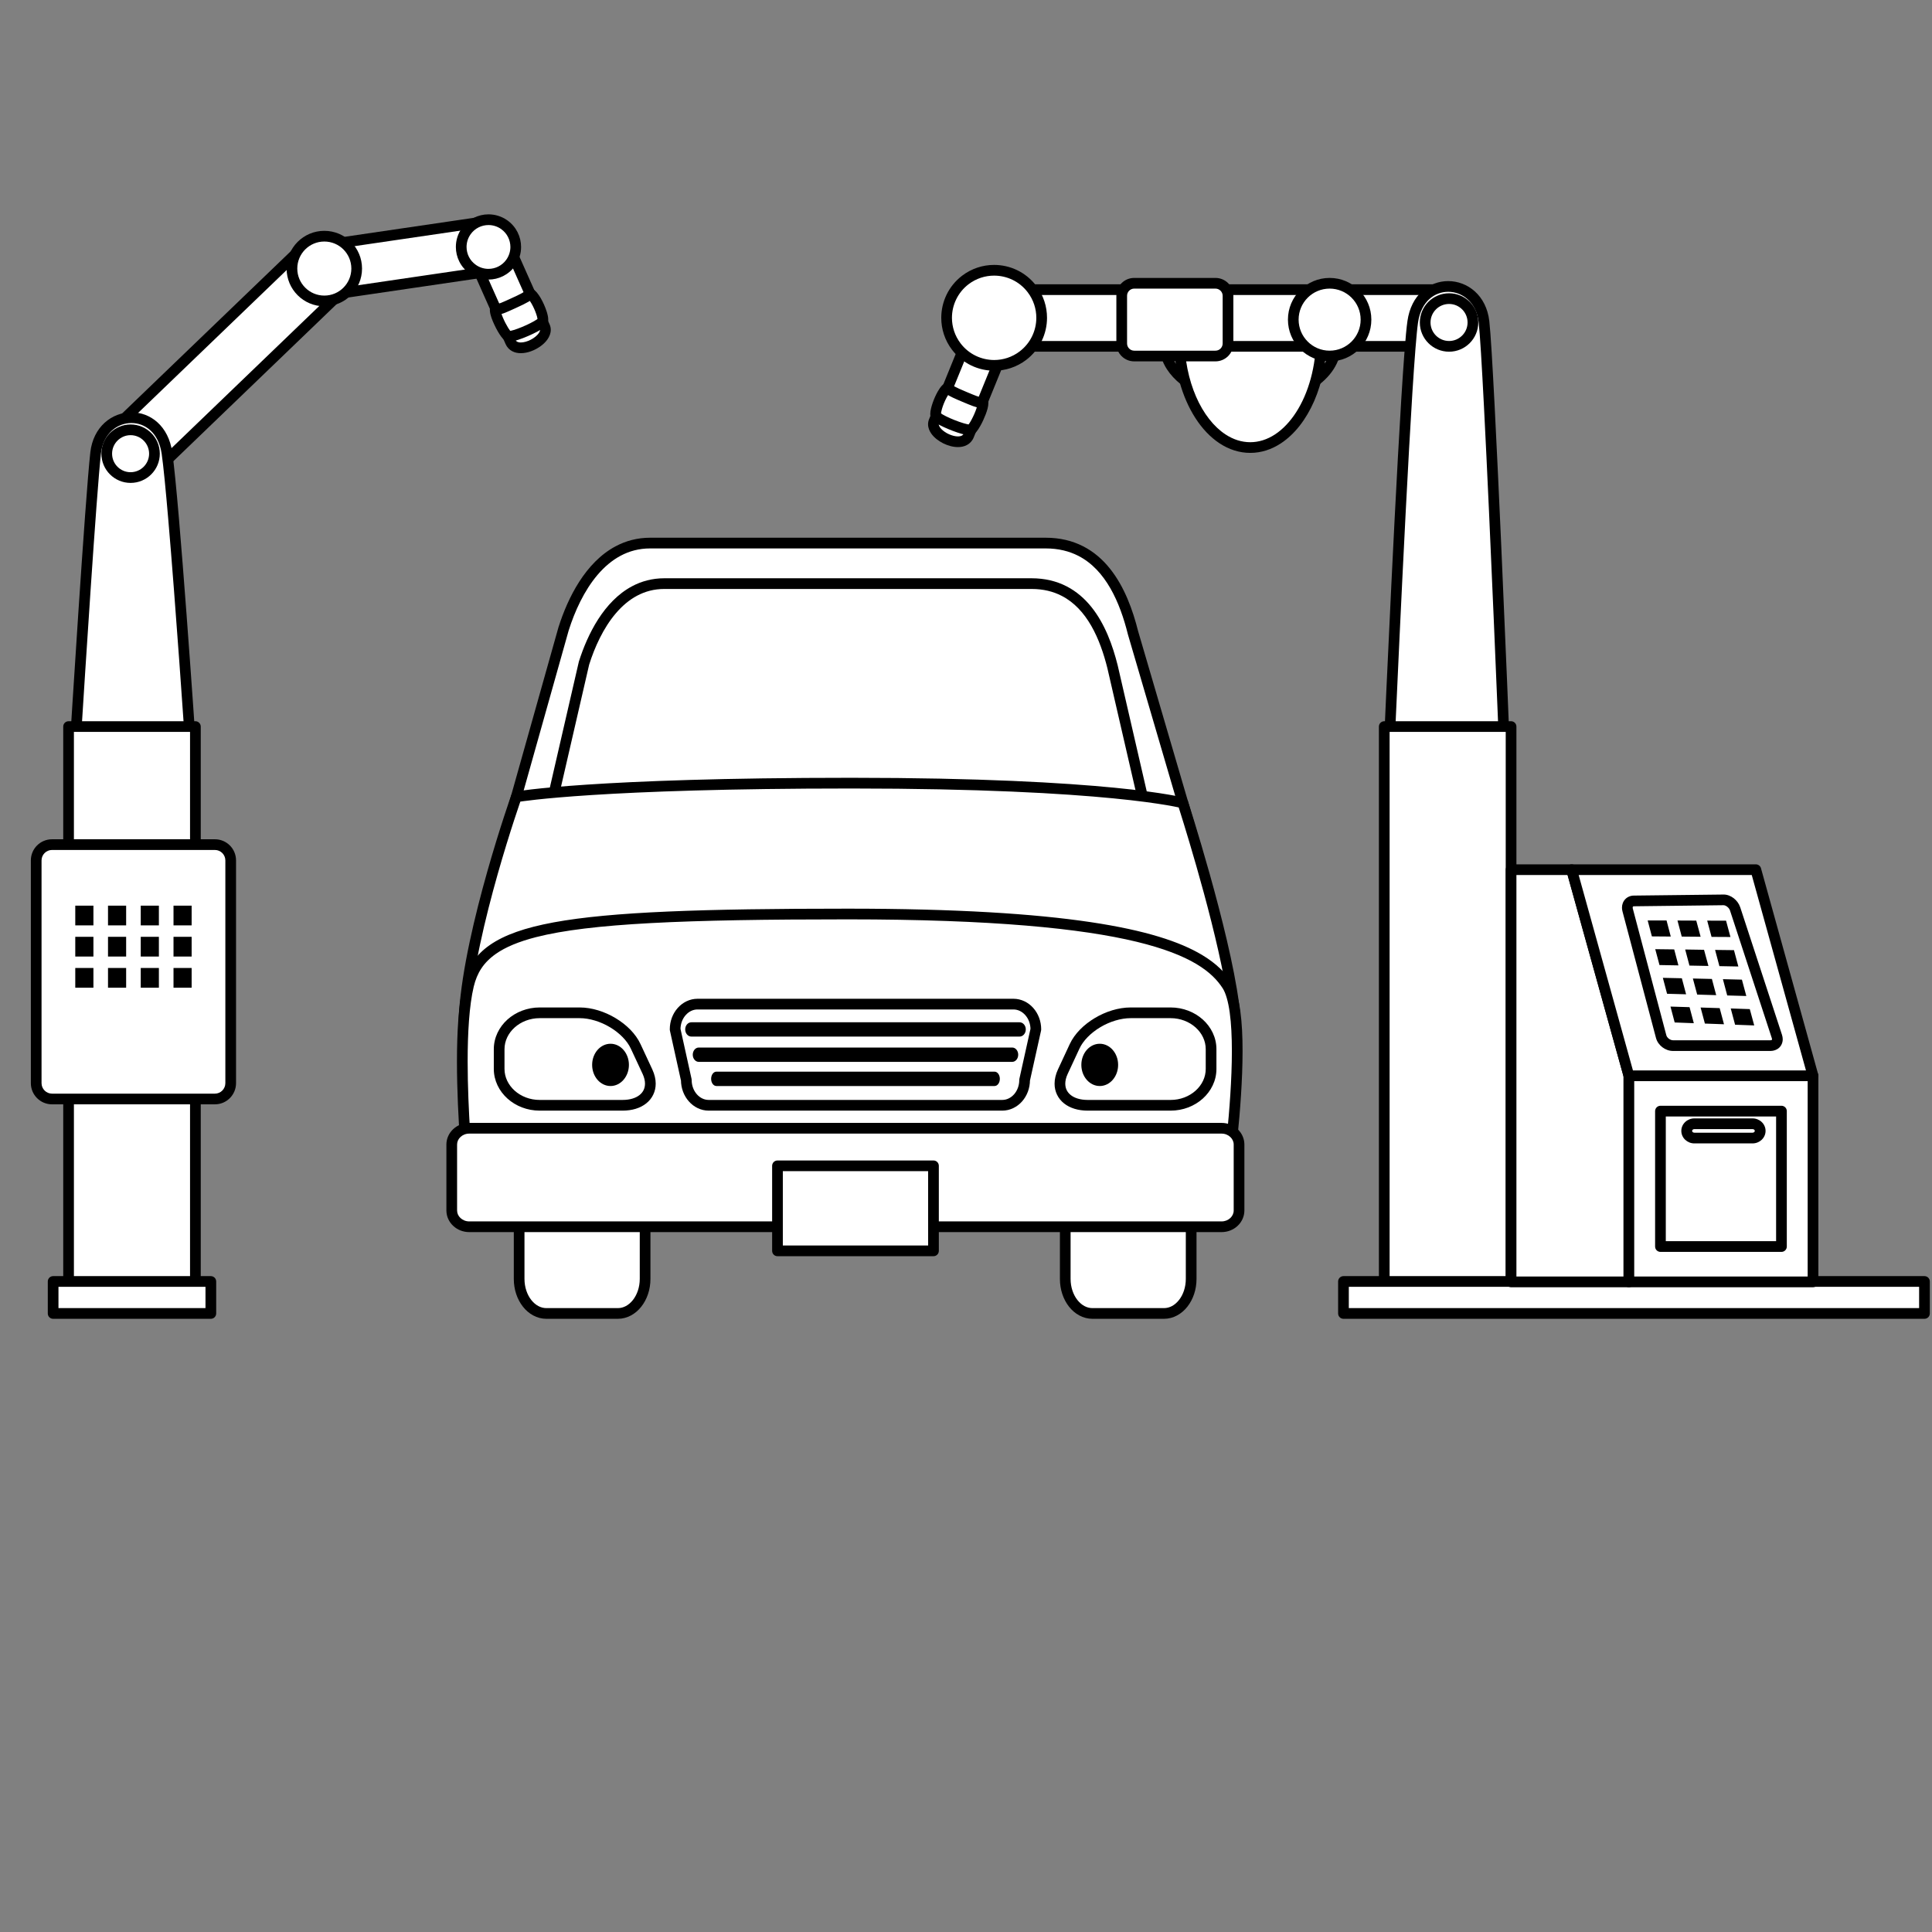 <svg xmlns="http://www.w3.org/2000/svg" xmlns:xlink="http://www.w3.org/1999/xlink" width="950" viewBox="0 0 712.5 712.5" height="950" preserveAspectRatio="xMidYMid meet"><rect x="0" y="0" width="712.5" height="712.5" fill="#808080" stroke="none"/><defs><clipPath id="id1"><path d="M 168 79.082 L 193 79.082 L 193 104 L 168 104 Z M 168 79.082 " clip-rule="nonzero"></path></clipPath><clipPath id="id2"><path d="M 17 470 L 80 470 L 80 486.332 L 17 486.332 Z M 17 470 " clip-rule="nonzero"></path></clipPath><clipPath id="id3"><path d="M 493 470 L 712 470 L 712 486.332 L 493 486.332 Z M 493 470 " clip-rule="nonzero"></path></clipPath><clipPath id="id4"><path d="M 189 406 L 240 406 L 240 486.332 L 189 486.332 Z M 189 406 " clip-rule="nonzero"></path></clipPath><clipPath id="id5"><path d="M 390 406 L 442 406 L 442 486.332 L 390 486.332 Z M 390 406 " clip-rule="nonzero"></path></clipPath></defs><path fill="#ffffff" d="M 200.875 120.406 C 203.102 125.309 190.797 131.668 188.285 126.133 C 186.434 122.062 172.664 91.027 172.664 91.027 L 185.254 85.293 C 185.254 85.293 198.641 115.496 200.875 120.406 " fill-opacity="1" fill-rule="nonzero"></path><path fill="#000000" d="M 200.875 120.406 L 199.078 121.223 L 199.172 121.641 C 199.18 121.918 199.047 122.363 198.664 122.91 C 198.102 123.719 197 124.637 195.75 125.277 C 194.504 125.934 193.105 126.309 192.074 126.301 C 191.48 126.301 191.027 126.188 190.734 126.031 C 190.441 125.863 190.266 125.703 190.086 125.324 C 189.168 123.305 185.254 114.52 181.578 106.254 C 179.746 102.117 177.965 98.109 176.648 95.133 C 175.332 92.168 174.469 90.23 174.469 90.223 L 172.664 91.027 L 173.48 92.82 L 186.07 87.086 L 185.254 85.293 L 183.453 86.094 C 183.453 86.094 196.836 116.281 199.078 121.223 L 202.672 119.59 C 201.566 117.152 197.652 108.367 194.031 100.207 C 192.223 96.121 190.473 92.195 189.184 89.285 C 187.891 86.379 187.059 84.496 187.059 84.488 C 186.844 84.012 186.449 83.633 185.957 83.449 C 185.465 83.258 184.918 83.281 184.438 83.496 L 171.848 89.23 C 170.859 89.676 170.422 90.832 170.859 91.828 C 170.859 91.836 184.625 122.852 186.488 126.949 C 186.996 128.09 187.875 128.992 188.891 129.523 C 189.902 130.055 190.996 130.25 192.074 130.25 C 194.586 130.234 197.113 129.238 199.203 127.789 C 200.242 127.059 201.176 126.195 201.883 125.184 C 202.594 124.176 203.109 122.988 203.117 121.641 C 203.117 120.953 202.977 120.254 202.672 119.59 L 200.875 120.406 " fill-opacity="1" fill-rule="nonzero"></path><path fill="#ffffff" d="M 195.32 108.199 C 195.52 108.762 193.824 109.801 189.371 111.812 C 184.926 113.84 183.684 114.402 182.688 113.855 C 182.105 115.621 185.957 123.227 187.391 123.961 C 188.832 124.699 199.457 120.043 200.121 118.473 C 200.828 116.867 197.445 109 195.32 108.199 " fill-opacity="1" fill-rule="nonzero"></path><path fill="#000000" d="M 195.32 108.199 L 193.461 108.867 L 195.066 108.289 L 193.363 108.289 C 193.363 108.414 193.379 108.629 193.461 108.867 L 195.066 108.289 L 193.363 108.289 L 194.871 108.289 L 193.594 107.465 C 193.516 107.59 193.363 107.859 193.363 108.289 L 194.871 108.289 L 193.594 107.465 L 194.355 107.957 L 193.664 107.367 L 193.594 107.465 L 194.355 107.957 L 193.664 107.367 L 193.84 107.512 L 193.676 107.352 L 193.664 107.367 L 193.84 107.512 L 193.676 107.352 C 193.641 107.402 193.105 107.781 192.246 108.238 C 191.383 108.699 190.156 109.293 188.555 110.016 C 186.859 110.797 185.641 111.344 184.793 111.68 C 183.953 112.02 183.492 112.09 183.477 112.074 L 183.477 112.336 L 183.535 112.09 L 183.477 112.074 L 183.477 112.336 L 183.535 112.09 L 183.438 112.477 L 183.637 112.129 L 183.535 112.09 L 183.438 112.477 L 183.637 112.129 C 183.121 111.844 182.512 111.805 181.965 112.02 C 181.426 112.23 181 112.668 180.816 113.223 C 180.688 113.625 180.656 113.977 180.648 114.301 C 180.664 115.344 180.949 116.289 181.316 117.371 C 181.887 118.957 182.727 120.715 183.582 122.211 C 184.016 122.957 184.445 123.637 184.879 124.207 C 185.094 124.492 185.316 124.762 185.555 125.008 C 185.801 125.254 186.055 125.492 186.488 125.719 C 187.082 126.004 187.473 126.004 187.836 126.012 C 188.406 126.012 188.922 125.918 189.5 125.777 C 191.473 125.309 194.133 124.254 196.512 123.121 C 197.699 122.559 198.801 121.973 199.695 121.41 C 200.145 121.125 200.543 120.848 200.906 120.547 C 201.082 120.391 201.262 120.23 201.43 120.035 C 201.598 119.836 201.777 119.613 201.938 119.25 L 201.93 119.258 C 202.16 118.711 202.184 118.285 202.184 117.887 C 202.176 116.898 201.938 115.945 201.598 114.855 C 201.082 113.262 200.305 111.488 199.426 109.961 C 198.98 109.191 198.508 108.492 197.992 107.883 C 197.453 107.281 196.93 106.727 196.012 106.355 C 195.289 106.086 194.48 106.254 193.934 106.797 C 193.387 107.336 193.199 108.152 193.461 108.867 L 195.32 108.199 L 194.625 110.047 L 194.801 109.578 L 194.562 110.016 L 194.625 110.047 L 194.801 109.578 L 194.562 110.016 L 194.609 109.934 L 194.555 110.016 L 194.562 110.016 L 194.609 109.934 L 194.555 110.016 C 194.602 110.016 195.066 110.465 195.496 111.117 C 196.168 112.105 196.898 113.547 197.422 114.895 C 197.684 115.566 197.898 116.215 198.047 116.754 C 198.191 117.293 198.246 117.738 198.238 117.887 L 198.238 117.926 L 198.547 117.949 L 198.246 117.887 L 198.238 117.926 L 198.547 117.949 L 198.246 117.887 L 199.234 118.086 L 198.309 117.688 L 198.246 117.887 L 199.234 118.086 L 198.309 117.688 L 198.309 117.695 L 199.395 118.156 L 198.434 117.477 L 198.309 117.695 L 199.395 118.156 L 198.434 117.477 L 198.777 117.723 L 198.465 117.43 L 198.434 117.477 L 198.777 117.723 L 198.465 117.43 C 198.457 117.453 198.246 117.641 197.938 117.84 C 196.844 118.594 194.586 119.734 192.469 120.605 C 191.406 121.047 190.355 121.43 189.492 121.695 C 189.07 121.824 188.684 121.926 188.383 121.988 C 188.09 122.047 187.867 122.07 187.836 122.062 L 187.836 122.504 L 187.906 122.078 L 187.836 122.062 L 187.836 122.504 L 187.906 122.078 L 187.691 123.383 L 188.285 122.203 C 188.098 122.109 187.977 122.086 187.906 122.078 L 187.691 123.383 L 188.285 122.203 L 187.859 123.035 L 188.406 122.281 L 188.285 122.211 L 187.859 123.035 L 188.406 122.281 L 188.184 122.586 L 188.422 122.285 L 188.406 122.281 L 188.184 122.586 L 188.422 122.285 L 188.406 122.273 C 188.27 122.156 187.828 121.602 187.398 120.898 C 186.742 119.844 185.996 118.402 185.449 117.094 C 185.172 116.438 184.945 115.812 184.801 115.305 C 184.645 114.805 184.594 114.387 184.594 114.301 L 183.867 114.258 L 184.555 114.488 L 184.594 114.301 L 183.867 114.258 L 184.555 114.488 L 182.688 113.855 L 181.734 115.582 C 182.234 115.867 182.883 116.035 183.477 116.02 C 184.438 116.012 185.23 115.734 186.242 115.352 C 187.25 114.949 188.492 114.379 190.188 113.609 C 192.32 112.637 193.848 111.898 194.934 111.258 C 195.48 110.926 195.922 110.641 196.32 110.285 C 196.52 110.102 196.715 109.902 196.906 109.602 C 197.098 109.309 197.301 108.875 197.309 108.289 C 197.309 108.113 197.285 107.836 197.176 107.535 L 195.32 108.199 L 194.625 110.047 L 195.32 108.199 " fill-opacity="1" fill-rule="nonzero"></path><path fill="#ffffff" d="M 122.27 98.148 C 122.66 101.633 123.172 105.039 123.418 108.453 L 179.777 100.184 L 177.109 81.977 L 121.629 90.125 C 121.883 92.773 121.969 95.441 122.27 98.148 " fill-opacity="1" fill-rule="nonzero"></path><path fill="#000000" d="M 122.27 98.148 L 120.312 98.371 C 120.703 101.902 121.211 105.277 121.445 108.598 C 121.48 109.145 121.746 109.648 122.176 109.992 C 122.605 110.34 123.156 110.488 123.703 110.41 L 180.062 102.133 C 181.133 101.977 181.879 100.977 181.727 99.898 L 179.066 81.691 C 178.992 81.176 178.715 80.715 178.289 80.398 C 177.867 80.082 177.348 79.949 176.824 80.027 L 121.344 88.176 C 120.297 88.328 119.562 89.262 119.664 90.316 C 119.91 92.883 120.004 95.559 120.312 98.363 L 122.27 98.148 L 124.227 97.938 C 123.941 95.328 123.855 92.668 123.594 89.93 L 121.629 90.125 L 121.914 92.074 L 175.445 84.219 L 177.535 98.516 L 123.125 106.504 L 123.418 108.453 L 125.383 108.312 C 125.129 104.793 124.609 101.367 124.227 97.93 L 122.27 98.148 " fill-opacity="1" fill-rule="nonzero"></path><path fill="#ffffff" d="M 188.328 96.914 C 185.086 101.438 178.82 102.488 174.305 99.258 C 169.781 96.027 168.742 89.754 171.961 85.238 C 175.191 80.723 181.465 79.664 185.988 82.887 C 190.504 86.125 191.559 92.398 188.328 96.914 " fill-opacity="1" fill-rule="nonzero"></path><g clip-path="url(#id1)"><path fill="#000000" d="M 188.328 96.914 L 186.727 95.766 C 185.141 97.984 182.66 99.156 180.137 99.156 C 178.512 99.156 176.879 98.672 175.453 97.652 L 175.453 97.645 C 173.234 96.074 172.062 93.602 172.062 91.07 C 172.062 89.438 172.547 87.812 173.566 86.379 C 175.145 84.164 177.625 82.996 180.152 82.996 C 181.781 82.996 183.414 83.48 184.848 84.496 L 184.84 84.496 C 187.051 86.078 188.223 88.551 188.23 91.086 C 188.223 92.715 187.738 94.34 186.719 95.773 L 186.727 95.766 L 189.934 98.062 C 191.441 95.949 192.176 93.5 192.168 91.086 C 192.176 87.34 190.418 83.633 187.137 81.285 C 185.016 79.773 182.566 79.047 180.152 79.047 C 176.41 79.047 172.703 80.805 170.359 84.09 C 168.844 86.199 168.117 88.652 168.117 91.07 C 168.109 94.816 169.875 98.523 173.164 100.867 L 173.156 100.859 C 175.27 102.371 177.719 103.102 180.137 103.102 C 183.875 103.109 187.582 101.348 189.934 98.07 L 189.934 98.062 L 188.328 96.914 " fill-opacity="1" fill-rule="nonzero"></path></g><path fill="#ffffff" d="M 110.395 92.344 L 125.543 108.09 L 58.195 172.879 L 43.055 157.117 L 110.395 92.344 " fill-opacity="1" fill-rule="nonzero"></path><path fill="#000000" d="M 110.395 92.344 L 108.977 93.707 L 122.746 108.035 L 58.242 170.082 L 45.844 157.172 L 111.766 93.77 L 110.395 92.344 L 108.977 93.707 L 110.395 92.344 L 109.031 90.918 L 41.688 155.691 C 40.895 156.445 40.871 157.695 41.629 158.48 L 56.77 174.242 C 57.133 174.621 57.625 174.836 58.148 174.844 C 58.68 174.859 59.18 174.66 59.559 174.297 L 126.906 109.508 C 127.285 109.145 127.5 108.652 127.508 108.129 C 127.523 107.605 127.324 107.102 126.961 106.719 L 111.82 90.98 C 111.062 90.191 109.816 90.164 109.031 90.918 L 110.395 92.344 " fill-opacity="1" fill-rule="nonzero"></path><path fill="#ffffff" d="M 35.27 167.035 C 37.164 150.344 58.949 149.062 61.57 167.035 C 64.168 185.004 70.117 272.59 70.117 272.59 L 27.863 272.59 C 27.863 272.59 33.391 183.73 35.27 167.035 " fill-opacity="1" fill-rule="nonzero"></path><path fill="#000000" d="M 35.27 167.035 L 37.227 167.254 C 37.668 163.43 39.215 160.672 41.266 158.805 C 43.316 156.949 45.898 156.008 48.477 156.008 C 50.969 156.008 53.426 156.879 55.43 158.688 C 57.434 160.5 59.02 163.281 59.621 167.312 C 60.254 171.707 61.117 180.555 62.031 191.277 C 63.418 207.363 64.945 227.734 66.133 244.074 C 66.719 252.242 67.227 259.402 67.582 264.527 C 67.934 269.645 68.145 272.715 68.145 272.723 L 70.117 272.59 L 70.117 270.617 L 27.863 270.617 L 27.863 272.59 L 29.836 272.715 C 29.836 272.707 29.922 271.328 30.078 268.859 C 30.617 260.25 31.996 238.477 33.445 217.035 C 34.895 195.609 36.418 174.453 37.227 167.254 L 35.27 167.035 L 33.312 166.812 C 32.359 175.27 30.508 201.621 28.891 225.938 C 27.281 250.246 25.898 272.469 25.891 272.469 C 25.863 273.008 26.055 273.547 26.426 273.938 C 26.801 274.34 27.324 274.562 27.863 274.562 L 70.117 274.562 C 70.664 274.562 71.18 274.34 71.559 273.938 C 71.934 273.539 72.121 273.008 72.082 272.461 C 72.082 272.453 70.594 250.555 68.781 226.398 C 67.875 214.328 66.887 201.688 65.969 190.938 C 65.039 180.18 64.184 171.344 63.52 166.75 C 62.824 161.957 60.824 158.242 58.078 155.762 C 55.336 153.277 51.891 152.055 48.477 152.062 C 44.934 152.062 41.395 153.363 38.613 155.883 C 35.832 158.398 33.836 162.133 33.312 166.812 L 35.27 167.035 " fill-opacity="1" fill-rule="nonzero"></path><path fill="#ffffff" d="M 56.961 167.312 C 56.961 172.176 53.023 176.117 48.156 176.117 C 43.309 176.117 39.363 172.176 39.363 167.312 C 39.363 162.457 43.309 158.512 48.156 158.512 C 53.023 158.512 56.961 162.457 56.961 167.312 " fill-opacity="1" fill-rule="nonzero"></path><path fill="#000000" d="M 56.961 167.312 L 54.988 167.312 C 54.98 171.082 51.93 174.137 48.156 174.145 C 46.266 174.145 44.578 173.387 43.34 172.148 C 42.098 170.906 41.336 169.211 41.336 167.312 C 41.336 165.426 42.098 163.73 43.34 162.488 C 44.578 161.25 46.266 160.484 48.156 160.484 C 51.93 160.492 54.98 163.555 54.988 167.312 L 58.934 167.312 C 58.934 161.363 54.109 156.547 48.156 156.539 C 42.215 156.547 37.398 161.371 37.391 167.312 C 37.398 173.266 42.215 178.09 48.156 178.09 C 54.109 178.09 58.934 173.273 58.934 167.312 L 56.961 167.312 " fill-opacity="1" fill-rule="nonzero"></path><path fill="#ffffff" d="M 131.547 99.043 C 131.547 105.633 126.199 110.98 119.602 110.98 C 113.016 110.98 107.664 105.633 107.664 99.043 C 107.664 92.445 113.016 87.102 119.602 87.102 C 126.199 87.102 131.547 92.445 131.547 99.043 " fill-opacity="1" fill-rule="nonzero"></path><path fill="#000000" d="M 131.547 99.043 L 129.574 99.043 C 129.566 101.801 128.457 104.281 126.652 106.086 C 124.844 107.898 122.359 109.008 119.602 109.008 C 116.852 109.008 114.371 107.898 112.559 106.086 C 110.75 104.273 109.637 101.801 109.637 99.043 C 109.637 96.281 110.75 93.801 112.559 91.988 C 114.371 90.184 116.852 89.074 119.602 89.074 C 122.359 89.074 124.844 90.184 126.652 91.988 C 128.457 93.801 129.566 96.281 129.574 99.043 L 133.512 99.043 C 133.512 91.348 127.285 85.129 119.602 85.129 C 111.926 85.129 105.691 91.348 105.691 99.043 C 105.691 106.727 111.926 112.953 119.602 112.953 C 127.285 112.953 133.512 106.727 133.512 99.043 L 131.547 99.043 " fill-opacity="1" fill-rule="nonzero"></path><path fill="#ffffff" d="M 25.293 477.094 L 72.059 477.094 L 72.059 267.949 L 25.293 267.949 Z M 25.293 477.094 " fill-opacity="1" fill-rule="nonzero"></path><path fill="#000000" d="M 25.293 267.949 L 25.293 269.922 L 70.086 269.922 L 70.086 475.121 L 27.258 475.121 L 27.258 267.949 L 25.293 267.949 L 25.293 269.922 L 25.293 267.949 L 23.32 267.949 L 23.32 477.094 C 23.32 477.625 23.52 478.117 23.898 478.488 C 24.266 478.863 24.758 479.066 25.293 479.066 L 72.059 479.066 C 72.582 479.066 73.082 478.863 73.453 478.488 C 73.82 478.117 74.031 477.625 74.031 477.094 L 74.031 267.949 C 74.031 267.426 73.82 266.934 73.453 266.555 C 73.082 266.184 72.582 265.977 72.059 265.977 L 25.293 265.977 C 24.766 265.977 24.258 266.191 23.891 266.555 C 23.527 266.926 23.32 267.434 23.32 267.949 L 25.293 267.949 " fill-opacity="1" fill-rule="nonzero"></path><path fill="#ffffff" d="M 19.598 472.59 L 77.754 472.59 L 77.754 484.391 L 19.598 484.391 L 19.598 472.59 " fill-opacity="1" fill-rule="nonzero"></path><g clip-path="url(#id2)"><path fill="#000000" d="M 19.598 472.59 L 19.598 474.562 L 75.781 474.562 L 75.781 482.418 L 21.562 482.418 L 21.562 472.59 L 19.598 472.59 L 19.598 474.562 L 19.598 472.59 L 17.625 472.59 L 17.625 484.391 C 17.625 484.914 17.824 485.418 18.195 485.785 C 18.57 486.156 19.066 486.363 19.598 486.363 L 77.754 486.363 C 78.277 486.363 78.777 486.156 79.148 485.785 C 79.516 485.418 79.727 484.914 79.727 484.391 L 79.727 472.59 C 79.727 472.066 79.516 471.566 79.148 471.195 C 78.777 470.828 78.277 470.617 77.754 470.617 L 19.598 470.617 C 19.074 470.617 18.562 470.828 18.195 471.195 C 17.832 471.566 17.625 472.074 17.625 472.59 L 19.598 472.59 " fill-opacity="1" fill-rule="nonzero"></path></g><path fill="#ffffff" d="M 85.082 399.457 C 85.082 402.676 82.477 405.289 79.262 405.289 L 19.172 405.289 C 15.961 405.289 13.348 402.676 13.348 399.457 L 13.348 317.309 C 13.348 314.094 15.961 311.488 19.172 311.488 L 79.262 311.488 C 82.477 311.488 85.082 314.094 85.082 317.309 L 85.082 399.457 " fill-opacity="1" fill-rule="nonzero"></path><path fill="#000000" d="M 85.082 399.457 L 83.109 399.457 C 83.102 401.598 81.383 403.316 79.262 403.324 L 19.172 403.324 C 17.055 403.316 15.328 401.59 15.32 399.457 L 15.32 317.309 C 15.328 315.184 17.055 313.465 19.172 313.457 L 79.262 313.457 C 81.383 313.465 83.102 315.184 83.109 317.309 L 83.109 399.457 L 87.047 399.457 L 87.047 317.309 C 87.047 313 83.57 309.516 79.262 309.516 L 19.172 309.516 C 14.875 309.516 11.383 312.992 11.375 317.309 L 11.375 399.457 C 11.383 403.77 14.867 407.262 19.172 407.262 L 79.262 407.262 C 83.57 407.262 87.047 403.762 87.047 399.457 L 85.082 399.457 " fill-opacity="1" fill-rule="nonzero"></path><path fill="#000000" d="M 34.453 341.266 L 27.758 341.266 L 27.758 333.996 L 34.453 333.996 L 34.453 341.266 " fill-opacity="1" fill-rule="nonzero"></path><path fill="#000000" d="M 46.52 341.266 L 39.832 341.266 L 39.832 333.996 L 46.52 333.996 L 46.52 341.266 " fill-opacity="1" fill-rule="nonzero"></path><path fill="#000000" d="M 58.594 341.266 L 51.906 341.266 L 51.906 333.996 L 58.594 333.996 L 58.594 341.266 " fill-opacity="1" fill-rule="nonzero"></path><path fill="#000000" d="M 70.672 341.266 L 63.988 341.266 L 63.988 333.996 L 70.672 333.996 L 70.672 341.266 " fill-opacity="1" fill-rule="nonzero"></path><path fill="#000000" d="M 34.453 352.762 L 27.758 352.762 L 27.758 345.488 L 34.453 345.488 L 34.453 352.762 " fill-opacity="1" fill-rule="nonzero"></path><path fill="#000000" d="M 46.52 352.762 L 39.832 352.762 L 39.832 345.488 L 46.52 345.488 L 46.52 352.762 " fill-opacity="1" fill-rule="nonzero"></path><path fill="#000000" d="M 58.594 352.762 L 51.906 352.762 L 51.906 345.488 L 58.594 345.488 L 58.594 352.762 " fill-opacity="1" fill-rule="nonzero"></path><path fill="#000000" d="M 70.672 352.762 L 63.988 352.762 L 63.988 345.488 L 70.672 345.488 L 70.672 352.762 " fill-opacity="1" fill-rule="nonzero"></path><path fill="#000000" d="M 34.453 364.254 L 27.758 364.254 L 27.758 356.98 L 34.453 356.98 L 34.453 364.254 " fill-opacity="1" fill-rule="nonzero"></path><path fill="#000000" d="M 46.52 364.254 L 39.832 364.254 L 39.832 356.98 L 46.52 356.98 L 46.52 364.254 " fill-opacity="1" fill-rule="nonzero"></path><path fill="#000000" d="M 58.594 364.254 L 51.906 364.254 L 51.906 356.98 L 58.594 356.98 L 58.594 364.254 " fill-opacity="1" fill-rule="nonzero"></path><path fill="#000000" d="M 70.672 364.254 L 63.988 364.254 L 63.988 356.98 L 70.672 356.98 L 70.672 364.254 " fill-opacity="1" fill-rule="nonzero"></path><path fill="#ffffff" d="M 64.793 377.352 L 32.766 377.352 C 30.969 377.352 29.5 375.926 29.5 374.152 C 29.5 372.387 30.969 370.945 32.766 370.945 L 64.793 370.945 C 66.602 370.945 68.059 372.387 68.059 374.152 C 68.059 375.926 66.602 377.352 64.793 377.352 " fill-opacity="1" fill-rule="nonzero"></path><path fill="#ffffff" d="M 492.629 127.074 C 492.629 138.465 478.504 147.699 461.074 147.699 C 443.652 147.699 429.52 138.465 429.52 127.074 " fill-opacity="1" fill-rule="nonzero"></path><path fill="#000000" d="M 490.656 127.074 C 490.656 129.508 489.91 131.828 488.492 134.027 C 486.375 137.316 482.691 140.27 477.922 142.371 C 473.156 144.477 467.348 145.727 461.074 145.727 C 452.707 145.734 445.172 143.492 439.848 140.008 C 437.18 138.266 435.074 136.223 433.656 134.027 C 432.238 131.828 431.5 129.508 431.492 127.074 C 431.492 125.98 430.613 125.102 429.52 125.102 C 428.434 125.102 427.555 125.98 427.555 127.074 C 427.547 130.324 428.57 133.434 430.344 136.176 C 433.02 140.293 437.332 143.629 442.637 145.98 C 447.945 148.324 454.277 149.672 461.074 149.672 C 470.137 149.664 478.367 147.289 484.469 143.305 C 487.512 141.316 490.035 138.918 491.805 136.176 C 493.578 133.434 494.602 130.324 494.602 127.074 C 494.602 125.98 493.715 125.102 492.629 125.102 C 491.543 125.102 490.656 125.98 490.656 127.074 " fill-opacity="1" fill-rule="nonzero"></path><path fill="#ffffff" d="M 487.352 124.277 C 487.352 146.797 475.586 165.055 461.074 165.055 C 446.582 165.055 434.805 146.797 434.805 124.277 " fill-opacity="1" fill-rule="nonzero"></path><path fill="#000000" d="M 485.379 124.277 C 485.379 135.188 482.512 145.047 477.996 152.039 C 475.738 155.535 473.09 158.32 470.223 160.199 C 467.348 162.082 464.281 163.074 461.074 163.082 C 457.871 163.074 454.801 162.082 451.938 160.199 C 447.637 157.379 443.812 152.523 441.102 146.289 C 438.391 140.055 436.777 132.461 436.777 124.277 C 436.777 123.188 435.895 122.301 434.805 122.301 C 433.719 122.301 432.832 123.188 432.832 124.277 C 432.84 135.883 435.848 146.41 440.848 154.18 C 443.344 158.059 446.348 161.25 449.77 163.5 C 453.184 165.742 457.031 167.027 461.074 167.02 C 465.121 167.027 468.965 165.742 472.379 163.5 C 477.512 160.121 481.719 154.637 484.672 147.859 C 487.621 141.078 489.316 132.977 489.316 124.277 C 489.316 123.188 488.438 122.301 487.352 122.301 C 486.258 122.301 485.379 123.188 485.379 124.277 " fill-opacity="1" fill-rule="nonzero"></path><path fill="#ffffff" d="M 371.332 127.73 L 534.402 127.73 L 534.402 106.809 L 371.332 106.809 L 371.332 127.73 " fill-opacity="1" fill-rule="nonzero"></path><path fill="#000000" d="M 371.332 127.73 L 371.332 129.703 L 534.402 129.703 C 534.926 129.703 535.422 129.492 535.797 129.125 C 536.168 128.754 536.367 128.254 536.367 127.73 L 536.367 106.809 C 536.367 106.285 536.168 105.785 535.797 105.414 C 535.422 105.047 534.926 104.836 534.402 104.836 L 371.332 104.836 C 370.816 104.836 370.309 105.047 369.938 105.414 C 369.578 105.785 369.359 106.293 369.359 106.809 L 369.359 127.73 C 369.359 128.254 369.57 128.754 369.938 129.125 C 370.316 129.492 370.809 129.703 371.332 129.703 L 371.332 127.73 L 373.305 127.73 L 373.305 108.785 L 532.422 108.785 L 532.422 125.754 L 371.332 125.754 L 371.332 127.73 L 373.305 127.73 L 371.332 127.73 " fill-opacity="1" fill-rule="nonzero"></path><path fill="#ffffff" d="M 344.465 155.312 C 342.398 160.285 354.891 166.25 357.238 160.641 C 358.957 156.516 371.75 125.055 371.75 125.055 L 358.98 119.719 C 358.98 119.719 346.543 150.344 344.465 155.312 " fill-opacity="1" fill-rule="nonzero"></path><path fill="#000000" d="M 344.465 155.312 L 342.645 154.559 C 342.391 155.168 342.262 155.82 342.262 156.453 C 342.262 157.805 342.785 158.988 343.492 159.977 C 344.578 161.465 346.121 162.621 347.824 163.484 C 349.535 164.332 351.414 164.879 353.285 164.879 C 354.41 164.879 355.551 164.68 356.602 164.117 C 357.648 163.566 358.559 162.613 359.059 161.402 C 360.793 157.25 373.578 125.809 373.578 125.801 C 373.984 124.801 373.508 123.652 372.512 123.234 L 359.738 117.902 C 359.25 117.699 358.703 117.699 358.219 117.902 C 357.734 118.102 357.348 118.496 357.148 118.98 C 357.148 118.988 356.371 120.891 355.176 123.844 C 351.586 132.684 344.195 150.852 342.645 154.559 L 344.465 155.312 L 346.281 156.078 C 348.379 151.074 360.801 120.477 360.809 120.469 L 358.98 119.719 L 358.219 121.547 L 370.988 126.879 L 371.75 125.055 L 369.922 124.312 C 369.922 124.32 369.121 126.281 367.898 129.293 C 364.223 138.336 356.691 156.816 355.414 159.883 C 355.238 160.285 355.051 160.461 354.734 160.641 C 354.426 160.809 353.926 160.941 353.285 160.941 C 351.871 160.957 349.867 160.277 348.41 159.262 C 347.668 158.758 347.07 158.188 346.699 157.672 C 346.32 157.148 346.199 156.723 346.207 156.453 L 346.281 156.078 L 344.465 155.312 " fill-opacity="1" fill-rule="nonzero"></path><path fill="#ffffff" d="M 349.625 142.941 C 349.457 143.512 351.191 144.492 355.699 146.371 C 360.199 148.254 361.461 148.777 362.449 148.191 C 363.09 149.941 359.477 157.664 358.066 158.441 C 356.656 159.223 345.875 154.906 345.156 153.363 C 344.418 151.777 347.539 143.797 349.625 142.941 " fill-opacity="1" fill-rule="nonzero"></path><path fill="#000000" d="M 349.625 142.941 L 347.762 142.305 C 347.676 142.551 347.645 142.805 347.645 143.02 C 347.645 143.605 347.863 144.055 348.062 144.348 C 348.418 144.863 348.77 145.117 349.156 145.402 C 349.742 145.801 350.453 146.18 351.398 146.637 C 352.34 147.082 353.504 147.59 354.938 148.191 C 356.609 148.895 357.848 149.41 358.852 149.773 C 359.867 150.125 360.652 150.375 361.586 150.387 C 362.227 150.395 362.926 150.203 363.441 149.895 L 362.449 148.191 L 360.594 148.855 L 361.355 148.586 L 360.555 148.691 L 360.594 148.855 L 361.355 148.586 L 360.555 148.691 L 360.676 148.676 L 360.555 148.684 L 360.555 148.691 L 360.676 148.676 L 360.555 148.684 L 360.555 148.715 C 360.57 148.91 360.422 149.68 360.137 150.535 C 359.715 151.844 358.996 153.465 358.305 154.75 C 357.965 155.398 357.617 155.961 357.348 156.348 C 357.211 156.531 357.094 156.68 357.023 156.754 L 356.977 156.801 L 357.488 157.402 L 357.109 156.715 L 356.977 156.801 L 357.488 157.402 L 357.109 156.715 L 357.117 156.707 L 357.734 157.828 L 357.516 156.57 C 357.457 156.578 357.324 156.602 357.117 156.707 L 357.734 157.828 L 357.516 156.57 L 357.602 157.078 L 357.562 156.562 L 357.516 156.57 L 357.602 157.078 L 357.562 156.562 L 357.539 156.562 C 357.457 156.562 357.125 156.531 356.707 156.438 C 355.215 156.129 352.602 155.207 350.43 154.25 C 349.34 153.773 348.348 153.27 347.645 152.863 C 347.301 152.664 347.023 152.477 346.883 152.355 L 346.797 152.293 L 346.777 152.27 L 346.121 152.91 L 346.938 152.531 C 346.828 152.309 346.777 152.27 346.777 152.27 L 346.121 152.91 L 346.938 152.531 L 346.945 152.531 L 346.16 152.895 L 347.016 152.754 L 346.945 152.531 L 346.16 152.895 L 347.016 152.754 L 347.016 152.691 C 347.008 152.414 347.129 151.645 347.391 150.789 C 347.762 149.48 348.41 147.891 349.086 146.648 C 349.418 146.035 349.766 145.496 350.043 145.148 L 350.383 144.785 L 350.445 144.73 L 350.227 144.398 L 350.375 144.762 L 350.445 144.73 L 350.227 144.398 L 350.375 144.762 L 349.625 142.941 L 347.762 142.305 L 349.625 142.941 L 348.887 141.117 C 348.277 141.371 347.863 141.719 347.492 142.086 C 346.844 142.742 346.328 143.52 345.828 144.391 C 345.082 145.703 344.426 147.215 343.926 148.66 C 343.68 149.387 343.469 150.094 343.324 150.758 C 343.168 151.438 343.07 152.055 343.07 152.691 C 343.078 153.141 343.102 153.602 343.363 154.195 L 343.371 154.195 C 343.562 154.605 343.77 154.836 343.973 155.043 C 344.348 155.414 344.734 155.691 345.18 155.977 C 346.73 156.965 349.062 158.02 351.398 158.906 C 352.555 159.344 353.703 159.73 354.734 160.016 C 355.777 160.293 356.648 160.492 357.539 160.508 C 357.934 160.492 358.355 160.5 359.012 160.176 L 359.02 160.168 C 359.574 159.844 359.844 159.531 360.145 159.176 C 360.645 158.574 361.109 157.832 361.578 156.984 C 362.289 155.715 362.98 154.219 363.527 152.777 C 363.797 152.062 364.027 151.352 364.207 150.68 C 364.375 150.012 364.492 149.387 364.5 148.715 C 364.5 148.363 364.469 147.984 364.305 147.52 C 364.113 146.965 363.684 146.535 363.129 146.336 C 362.582 146.133 361.973 146.188 361.461 146.48 L 361.617 146.742 L 361.539 146.449 L 361.461 146.48 L 361.617 146.742 L 361.539 146.449 L 361.625 146.758 L 361.578 146.441 L 361.539 146.449 L 361.625 146.758 L 361.578 146.441 L 361.586 146.457 L 361.586 146.441 L 361.578 146.441 L 361.586 146.457 L 361.586 146.441 C 361.531 146.457 361.047 146.379 360.199 146.066 C 359.344 145.758 358.125 145.246 356.453 144.547 C 354.336 143.668 352.848 142.98 351.992 142.512 C 351.57 142.281 351.301 142.086 351.254 142.043 L 351.238 142.035 L 350.652 142.648 L 351.383 142.219 L 351.238 142.035 L 350.652 142.648 L 351.383 142.219 L 350.027 143.02 L 351.59 143.02 C 351.59 142.637 351.461 142.355 351.383 142.219 L 350.027 143.02 L 351.59 143.02 L 349.867 143.02 L 351.5 143.574 C 351.57 143.383 351.59 143.176 351.59 143.02 L 349.867 143.02 L 351.5 143.574 C 351.746 142.844 351.547 142.035 350.984 141.5 C 350.422 140.969 349.605 140.816 348.887 141.117 L 349.625 142.941 " fill-opacity="1" fill-rule="nonzero"></path><path fill="#ffffff" d="M 352.695 127.844 C 358.566 135.535 369.57 137.023 377.258 131.152 C 384.957 125.277 386.438 114.27 380.566 106.578 C 374.703 98.871 363.699 97.391 355.992 103.266 C 348.301 109.137 346.82 120.152 352.695 127.844 " fill-opacity="1" fill-rule="nonzero"></path><path fill="#000000" d="M 352.695 127.844 L 351.129 129.039 C 354.969 134.062 360.785 136.715 366.648 136.715 C 370.762 136.715 374.934 135.406 378.461 132.723 C 383.484 128.879 386.129 123.059 386.129 117.191 C 386.129 113.07 384.828 108.906 382.137 105.375 C 378.309 100.344 372.48 97.691 366.617 97.699 C 362.496 97.691 358.32 99.004 354.797 101.691 C 349.773 105.531 347.121 111.352 347.129 117.215 C 347.121 121.34 348.434 125.516 351.129 129.039 L 352.695 127.844 L 354.266 126.648 C 352.109 123.82 351.074 120.516 351.066 117.215 C 351.074 112.523 353.18 107.898 357.188 104.828 C 360.016 102.68 363.32 101.648 366.617 101.648 C 371.312 101.648 375.934 103.75 379 107.773 C 381.145 110.594 382.184 113.902 382.184 117.191 C 382.184 121.887 380.078 126.512 376.066 129.578 C 373.246 131.73 369.938 132.762 366.648 132.77 C 361.957 132.762 357.324 130.656 354.266 126.648 L 352.695 127.844 " fill-opacity="1" fill-rule="nonzero"></path><path fill="#ffffff" d="M 547.281 118.641 C 545.398 101.953 523.605 100.676 521.004 118.641 C 518.391 136.617 512.441 272.59 512.441 272.59 L 554.699 272.59 C 554.699 272.59 549.176 135.328 547.281 118.641 " fill-opacity="1" fill-rule="nonzero"></path><path fill="#000000" d="M 547.281 118.641 L 549.238 118.418 C 548.711 113.746 546.727 110.008 543.934 107.488 C 541.152 104.969 537.617 103.664 534.07 103.664 C 530.664 103.664 527.223 104.883 524.477 107.375 C 521.734 109.848 519.738 113.57 519.055 118.355 C 518.707 120.715 518.336 124.809 517.922 130.266 C 515.023 168.41 510.469 272.488 510.469 272.504 C 510.445 273.039 510.645 273.57 511.008 273.953 C 511.387 274.34 511.902 274.562 512.441 274.562 L 554.699 274.562 C 555.23 274.562 555.75 274.34 556.117 273.953 C 556.488 273.57 556.688 273.047 556.664 272.512 C 556.664 272.504 555.285 238.191 553.668 201.789 C 552.859 183.586 551.988 164.855 551.203 149.633 C 550.809 142.027 550.438 135.289 550.109 129.926 C 549.777 124.562 549.484 120.59 549.238 118.418 L 547.281 118.641 L 545.316 118.863 C 545.777 122.895 546.484 134.648 547.266 149.84 C 548.441 172.648 549.809 203.363 550.879 228.363 C 551.41 240.867 551.871 251.941 552.203 259.895 C 552.367 263.875 552.496 267.062 552.59 269.262 C 552.672 271.465 552.727 272.668 552.727 272.668 L 554.699 272.59 L 554.699 270.617 L 512.441 270.617 L 512.441 272.59 L 514.406 272.676 C 514.406 272.668 514.5 270.555 514.668 266.801 C 515.254 253.668 516.766 220.582 518.406 188.824 C 519.223 172.949 520.086 157.395 520.871 144.84 C 521.664 132.309 522.406 122.695 522.953 118.926 C 523.547 114.895 525.133 112.113 527.129 110.293 C 529.133 108.484 531.59 107.621 534.07 107.613 C 536.652 107.613 539.242 108.559 541.285 110.418 C 543.336 112.273 544.875 115.043 545.316 118.863 L 547.281 118.641 " fill-opacity="1" fill-rule="nonzero"></path><path fill="#ffffff" d="M 525.594 118.926 C 525.594 123.789 529.527 127.73 534.402 127.73 C 539.25 127.73 543.195 123.789 543.195 118.926 C 543.195 114.062 539.25 110.125 534.402 110.125 C 529.527 110.125 525.594 114.062 525.594 118.926 " fill-opacity="1" fill-rule="nonzero"></path><path fill="#000000" d="M 525.594 118.926 L 523.621 118.926 C 523.613 121.895 524.824 124.598 526.773 126.543 C 528.715 128.492 531.43 129.703 534.402 129.703 C 540.344 129.703 545.168 124.875 545.168 118.926 C 545.168 112.969 540.344 108.152 534.402 108.152 C 531.43 108.152 528.715 109.363 526.773 111.305 C 524.824 113.254 523.613 115.961 523.621 118.926 L 527.559 118.926 C 527.566 115.148 530.613 112.098 534.402 112.098 C 536.293 112.098 537.98 112.859 539.219 114.094 C 540.461 115.336 541.223 117.031 541.223 118.926 C 541.223 120.816 540.461 122.512 539.219 123.75 C 537.98 124.992 536.293 125.754 534.402 125.754 C 530.613 125.746 527.566 122.695 527.559 118.926 L 525.594 118.926 " fill-opacity="1" fill-rule="nonzero"></path><path fill="#ffffff" d="M 557.266 267.949 L 510.5 267.949 L 510.5 477.094 L 557.266 477.094 L 557.266 267.949 " fill-opacity="1" fill-rule="nonzero"></path><path fill="#000000" d="M 557.266 267.949 L 557.266 265.977 L 510.5 265.977 C 509.984 265.977 509.477 266.191 509.105 266.555 C 508.734 266.926 508.527 267.434 508.527 267.949 L 508.527 477.094 C 508.527 477.625 508.734 478.117 509.105 478.488 C 509.477 478.863 509.977 479.066 510.5 479.066 L 557.266 479.066 C 557.789 479.066 558.289 478.863 558.66 478.488 C 559.031 478.117 559.238 477.625 559.238 477.094 L 559.238 267.949 C 559.238 267.426 559.031 266.934 558.66 266.555 C 558.289 266.184 557.789 265.977 557.266 265.977 L 557.266 267.949 L 555.293 267.949 L 555.293 475.121 L 512.473 475.121 L 512.473 269.922 L 557.266 269.922 L 557.266 267.949 L 555.293 267.949 L 557.266 267.949 " fill-opacity="1" fill-rule="nonzero"></path><path fill="#ffffff" d="M 709.723 472.59 L 495.457 472.59 L 495.457 484.391 L 709.723 484.391 L 709.723 472.59 " fill-opacity="1" fill-rule="nonzero"></path><g clip-path="url(#id3)"><path fill="#000000" d="M 709.723 472.59 L 709.723 470.617 L 495.457 470.617 C 494.941 470.617 494.434 470.828 494.062 471.195 C 493.695 471.566 493.484 472.074 493.484 472.59 L 493.484 484.391 C 493.484 484.914 493.695 485.418 494.062 485.785 C 494.434 486.156 494.934 486.363 495.457 486.363 L 709.723 486.363 C 710.25 486.363 710.75 486.156 711.121 485.785 C 711.488 485.418 711.695 484.914 711.695 484.391 L 711.695 472.59 C 711.695 472.066 711.488 471.566 711.121 471.195 C 710.75 470.828 710.25 470.617 709.723 470.617 L 709.723 472.59 L 707.75 472.59 L 707.75 482.418 L 497.43 482.418 L 497.43 474.562 L 709.723 474.562 L 709.723 472.59 L 707.75 472.59 L 709.723 472.59 " fill-opacity="1" fill-rule="nonzero"></path></g><path fill="#ffffff" d="M 600.719 472.738 L 557.266 472.738 L 557.266 320.73 L 579.605 320.73 L 600.719 396.742 L 600.719 472.738 " fill-opacity="1" fill-rule="nonzero"></path><path fill="#000000" d="M 600.719 472.738 L 600.719 470.766 L 559.238 470.766 L 559.238 322.703 L 578.102 322.703 L 598.746 397.012 L 598.746 472.738 L 600.719 472.738 L 600.719 470.766 L 600.719 472.738 L 602.684 472.738 L 602.684 396.742 C 602.684 396.559 602.668 396.387 602.613 396.211 L 581.5 320.207 C 581.262 319.352 580.492 318.758 579.605 318.758 L 557.266 318.758 C 556.75 318.758 556.242 318.973 555.871 319.336 C 555.5 319.707 555.293 320.215 555.293 320.73 L 555.293 472.738 C 555.293 473.27 555.5 473.762 555.871 474.133 C 556.242 474.512 556.742 474.711 557.266 474.711 L 600.719 474.711 C 601.242 474.711 601.734 474.512 602.113 474.133 C 602.484 473.762 602.684 473.27 602.684 472.738 L 600.719 472.738 " fill-opacity="1" fill-rule="nonzero"></path><path fill="#ffffff" d="M 668.621 472.738 L 600.719 472.738 L 600.719 396.742 L 668.621 396.742 L 668.621 472.738 " fill-opacity="1" fill-rule="nonzero"></path><path fill="#000000" d="M 668.621 472.738 L 668.621 470.766 L 602.684 470.766 L 602.684 398.707 L 666.648 398.707 L 666.648 472.738 L 668.621 472.738 L 668.621 470.766 L 668.621 472.738 L 670.594 472.738 L 670.594 396.742 C 670.594 396.211 670.387 395.719 670.016 395.348 C 669.648 394.969 669.145 394.77 668.621 394.77 L 600.719 394.77 C 600.195 394.77 599.688 394.977 599.316 395.34 C 598.953 395.711 598.746 396.219 598.746 396.742 L 598.746 472.738 C 598.746 473.27 598.945 473.762 599.324 474.133 C 599.695 474.512 600.188 474.711 600.719 474.711 L 668.621 474.711 C 669.145 474.711 669.648 474.512 670.016 474.133 C 670.387 473.762 670.594 473.27 670.594 472.738 L 668.621 472.738 " fill-opacity="1" fill-rule="nonzero"></path><path fill="#ffffff" d="M 656.98 459.711 L 612.355 459.711 L 612.355 409.77 L 656.98 409.77 L 656.98 459.711 " fill-opacity="1" fill-rule="nonzero"></path><path fill="#000000" d="M 656.98 459.711 L 656.98 457.738 L 614.328 457.738 L 614.328 411.742 L 655.008 411.742 L 655.008 459.711 L 656.98 459.711 L 656.98 457.738 L 656.98 459.711 L 658.953 459.711 L 658.953 409.77 C 658.953 409.242 658.75 408.742 658.375 408.371 C 658.004 408.004 657.512 407.793 656.98 407.793 L 612.355 407.793 C 611.84 407.793 611.328 408.004 610.961 408.371 C 610.598 408.742 610.383 409.25 610.383 409.77 L 610.383 459.711 C 610.383 460.234 610.59 460.738 610.961 461.105 C 611.336 461.477 611.832 461.684 612.355 461.684 L 656.98 461.684 C 657.512 461.684 658.004 461.477 658.375 461.105 C 658.75 460.738 658.953 460.234 658.953 459.711 L 656.98 459.711 " fill-opacity="1" fill-rule="nonzero"></path><path fill="#ffffff" d="M 647.531 320.73 L 579.605 320.73 L 600.719 396.742 L 668.621 396.742 L 647.531 320.73 " fill-opacity="1" fill-rule="nonzero"></path><path fill="#000000" d="M 647.531 320.73 L 647.531 318.758 L 579.605 318.758 C 578.98 318.758 578.402 319.051 578.031 319.543 C 577.656 320.039 577.531 320.668 577.703 321.262 L 598.816 397.266 C 599.055 398.121 599.824 398.707 600.719 398.707 L 668.621 398.707 C 669.238 398.707 669.816 398.422 670.195 397.93 C 670.562 397.438 670.688 396.805 670.527 396.211 L 649.434 320.207 C 649.195 319.352 648.418 318.758 647.531 318.758 L 647.531 320.73 L 645.629 321.262 L 666.023 394.77 L 602.215 394.77 L 582.195 322.703 L 647.531 322.703 L 647.531 320.73 L 645.629 321.262 L 647.531 320.73 " fill-opacity="1" fill-rule="nonzero"></path><path fill="#ffffff" d="M 612.625 382.297 C 613.102 384.125 615.059 385.613 616.984 385.613 L 652.918 385.613 C 654.828 385.613 655.906 384.109 655.305 382.273 L 639.879 335.168 C 639.27 333.324 637.352 331.844 635.586 331.867 L 602.574 332.254 C 600.82 332.27 599.77 333.773 600.258 335.605 L 612.625 382.297 " fill-opacity="1" fill-rule="nonzero"></path><path fill="#000000" d="M 612.625 382.297 L 610.715 382.801 C 611.098 384.234 611.984 385.383 613.07 386.215 C 614.164 387.039 615.516 387.578 616.984 387.586 L 652.918 387.586 C 654.105 387.586 655.277 387.184 656.133 386.383 C 656.988 385.59 657.457 384.426 657.449 383.262 C 657.449 382.723 657.355 382.191 657.188 381.676 L 657.188 381.66 L 641.762 334.551 L 641.754 334.543 C 641.297 333.195 640.441 332.094 639.395 331.266 C 638.34 330.457 637.059 329.895 635.625 329.887 C 635.586 329.895 635.512 329.879 635.234 329.926 L 635.586 331.867 L 635.562 329.895 L 602.555 330.281 L 602.562 330.281 C 601.359 330.281 600.195 330.75 599.395 331.59 C 598.586 332.422 598.16 333.57 598.168 334.727 C 598.168 335.184 598.23 335.66 598.359 336.129 L 600.258 335.605 L 598.352 336.109 L 610.715 382.809 L 610.715 382.801 L 612.625 382.297 L 614.527 381.797 L 602.168 335.098 L 602.16 335.082 L 602.113 334.727 C 602.113 334.473 602.184 334.391 602.223 334.336 C 602.277 334.297 602.32 334.234 602.59 334.227 L 602.598 334.227 L 635.609 333.832 L 635.941 333.805 L 635.609 331.977 L 635.641 333.832 L 635.941 333.805 L 635.609 331.977 L 635.641 333.832 L 635.609 332.309 L 635.609 333.832 L 635.641 333.832 L 635.609 332.309 L 635.609 333.832 L 635.625 333.832 C 635.941 333.824 636.488 334.004 636.973 334.391 C 637.461 334.758 637.852 335.305 638.016 335.793 L 638.008 335.785 L 653.434 382.883 L 653.434 382.867 L 653.504 383.262 C 653.496 383.461 653.457 383.461 653.426 383.508 C 653.395 383.531 653.281 383.633 652.918 383.641 L 616.984 383.641 C 616.539 383.641 615.938 383.438 615.453 383.07 C 614.969 382.699 614.629 382.199 614.535 381.805 L 614.527 381.797 L 612.625 382.297 " fill-opacity="1" fill-rule="nonzero"></path><path fill="#000000" d="M 623.09 371.43 L 624.66 377.344 L 617.602 377.074 L 616.055 371.215 L 623.09 371.43 " fill-opacity="1" fill-rule="nonzero"></path><path fill="#000000" d="M 620.246 360.77 L 621.816 366.684 L 614.797 366.492 L 613.242 360.617 L 620.246 360.77 " fill-opacity="1" fill-rule="nonzero"></path><path fill="#000000" d="M 617.426 350.129 L 618.98 356.023 L 612 355.898 L 610.438 350.043 L 617.426 350.129 " fill-opacity="1" fill-rule="nonzero"></path><path fill="#000000" d="M 614.605 339.461 L 616.16 345.387 L 609.195 345.332 L 607.641 339.445 L 614.605 339.461 " fill-opacity="1" fill-rule="nonzero"></path><path fill="#000000" d="M 634.199 371.785 L 635.789 377.734 L 628.746 377.48 L 627.164 371.562 L 634.199 371.785 " fill-opacity="1" fill-rule="nonzero"></path><path fill="#000000" d="M 631.328 361.027 L 632.914 367 L 625.902 366.789 L 624.312 360.863 L 631.328 361.027 " fill-opacity="1" fill-rule="nonzero"></path><path fill="#000000" d="M 628.43 350.273 L 630.047 356.23 L 623.051 356.094 L 621.477 350.164 L 628.43 350.273 " fill-opacity="1" fill-rule="nonzero"></path><path fill="#000000" d="M 625.562 339.508 L 627.172 345.465 L 620.207 345.402 L 618.637 339.477 L 625.562 339.508 " fill-opacity="1" fill-rule="nonzero"></path><path fill="#000000" d="M 645.305 372.148 L 646.938 378.168 L 639.879 377.906 L 638.277 371.91 L 645.305 372.148 " fill-opacity="1" fill-rule="nonzero"></path><path fill="#000000" d="M 642.398 361.281 L 644.02 367.309 L 636.98 367.113 L 635.387 361.109 L 642.398 361.281 " fill-opacity="1" fill-rule="nonzero"></path><path fill="#000000" d="M 639.473 350.406 L 641.082 356.434 L 634.102 356.301 L 632.504 350.32 L 639.473 350.406 " fill-opacity="1" fill-rule="nonzero"></path><path fill="#000000" d="M 636.551 339.539 L 638.168 345.551 L 631.203 345.512 L 629.594 339.516 L 636.551 339.539 " fill-opacity="1" fill-rule="nonzero"></path><path fill="#ffffff" d="M 649.148 417.059 C 649.148 418.516 647.871 419.703 646.297 419.703 L 624.875 419.703 C 623.305 419.703 622.023 418.516 622.023 417.059 C 622.023 415.602 623.305 414.422 624.875 414.422 L 646.297 414.422 C 647.871 414.422 649.148 415.602 649.148 417.059 " fill-opacity="1" fill-rule="nonzero"></path><path fill="#000000" d="M 649.148 417.059 L 647.176 417.059 L 646.969 417.484 C 646.824 417.621 646.582 417.73 646.297 417.73 L 624.875 417.73 C 624.59 417.73 624.352 417.621 624.207 417.484 L 623.996 417.059 L 624.207 416.645 C 624.352 416.504 624.582 416.395 624.875 416.395 L 646.297 416.395 C 646.59 416.395 646.824 416.504 646.977 416.645 L 647.176 417.059 L 651.121 417.059 C 651.121 415.742 650.535 414.555 649.652 413.746 C 648.773 412.93 647.578 412.449 646.297 412.449 L 624.875 412.449 C 623.598 412.449 622.402 412.93 621.523 413.746 C 620.637 414.555 620.051 415.742 620.051 417.059 C 620.051 418.371 620.637 419.562 621.523 420.375 C 622.402 421.191 623.59 421.676 624.875 421.676 L 646.297 421.676 C 647.586 421.676 648.773 421.191 649.652 420.375 C 650.535 419.562 651.121 418.375 651.121 417.059 L 649.148 417.059 " fill-opacity="1" fill-rule="nonzero"></path><path fill="#ffffff" d="M 452.875 126.68 C 452.875 129.223 450.797 131.297 448.254 131.297 L 418.285 131.297 C 415.734 131.297 413.676 129.223 413.676 126.68 L 413.676 109.078 C 413.676 106.523 415.734 104.469 418.285 104.469 L 448.254 104.469 C 450.797 104.469 452.875 106.523 452.875 109.078 L 452.875 126.68 " fill-opacity="1" fill-rule="nonzero"></path><path fill="#000000" d="M 452.875 126.68 L 450.902 126.68 C 450.902 127.414 450.609 128.059 450.125 128.547 C 449.641 129.031 448.984 129.324 448.254 129.324 L 418.285 129.324 C 416.828 129.324 415.648 128.137 415.648 126.68 L 415.648 109.078 C 415.648 107.613 416.828 106.441 418.285 106.434 L 448.254 106.434 C 449.711 106.441 450.902 107.629 450.902 109.078 L 450.902 126.68 L 454.848 126.68 L 454.848 109.078 C 454.84 105.422 451.883 102.496 448.254 102.496 L 418.285 102.496 C 416.473 102.488 414.816 103.227 413.629 104.414 C 412.445 105.609 411.703 107.266 411.703 109.078 L 411.703 126.68 C 411.703 130.316 414.648 133.27 418.285 133.27 L 448.254 133.27 C 451.883 133.262 454.84 130.324 454.848 126.68 L 452.875 126.68 " fill-opacity="1" fill-rule="nonzero"></path><path fill="#ffffff" d="M 503.766 117.879 C 503.766 125.285 497.754 131.297 490.355 131.297 C 482.953 131.297 476.949 125.285 476.949 117.879 C 476.949 110.473 482.953 104.469 490.355 104.469 C 497.754 104.469 503.766 110.473 503.766 117.879 " fill-opacity="1" fill-rule="nonzero"></path><path fill="#000000" d="M 503.766 117.879 L 501.793 117.879 C 501.793 121.039 500.512 123.891 498.441 125.973 C 496.359 128.043 493.516 129.324 490.355 129.324 C 487.191 129.324 484.348 128.043 482.266 125.973 C 480.191 123.891 478.922 121.039 478.914 117.879 C 478.922 114.711 480.191 111.867 482.266 109.785 C 484.348 107.711 487.191 106.441 490.355 106.434 C 493.516 106.441 496.367 107.711 498.441 109.785 C 500.52 111.867 501.793 114.711 501.793 117.879 L 505.738 117.879 C 505.738 109.379 498.84 102.496 490.355 102.496 C 481.867 102.496 474.977 109.379 474.977 117.879 C 474.977 126.371 481.859 133.27 490.355 133.27 C 498.848 133.27 505.738 126.379 505.738 117.879 L 503.766 117.879 " fill-opacity="1" fill-rule="nonzero"></path><path fill="#ffffff" d="M 237.91 471.645 C 237.91 478.688 233.395 484.391 227.859 484.391 L 201.5 484.391 C 195.949 484.391 191.457 478.688 191.457 471.645 L 191.457 421.469 C 191.457 414.43 195.949 408.727 201.5 408.727 L 227.859 408.727 C 233.395 408.727 237.91 414.43 237.91 421.469 L 237.91 471.645 " fill-opacity="1" fill-rule="nonzero"></path><g clip-path="url(#id4)"><path fill="#000000" d="M 237.91 471.645 L 235.938 471.645 C 235.938 474.742 234.926 477.508 233.41 479.434 C 231.875 481.363 229.926 482.418 227.859 482.418 L 201.5 482.418 C 199.426 482.418 197.477 481.363 195.941 479.434 C 194.426 477.516 193.422 474.742 193.422 471.645 L 193.422 421.469 C 193.422 418.371 194.426 415.602 195.941 413.684 C 197.477 411.75 199.426 410.699 201.5 410.699 L 227.859 410.699 C 229.926 410.699 231.875 411.75 233.41 413.684 C 234.926 415.602 235.938 418.371 235.938 421.469 L 235.938 471.645 L 239.875 471.645 L 239.875 421.469 C 239.875 417.527 238.625 413.922 236.508 411.23 C 234.402 408.559 231.328 406.754 227.859 406.754 L 201.5 406.754 C 198.023 406.754 194.949 408.559 192.844 411.23 C 190.734 413.93 189.484 417.527 189.484 421.469 L 189.484 471.645 C 189.484 475.59 190.734 479.188 192.844 481.879 C 194.949 484.562 198.023 486.363 201.5 486.363 L 227.859 486.363 C 231.328 486.363 234.402 484.562 236.508 481.879 C 238.625 479.188 239.875 475.59 239.875 471.645 L 237.91 471.645 " fill-opacity="1" fill-rule="nonzero"></path></g><path fill="#ffffff" d="M 439.289 471.645 C 439.289 478.688 434.797 484.391 429.258 484.391 L 402.891 484.391 C 397.332 484.391 392.855 478.688 392.855 471.645 L 392.855 421.469 C 392.855 414.43 397.332 408.727 402.891 408.727 L 429.258 408.727 C 434.797 408.727 439.289 414.43 439.289 421.469 L 439.289 471.645 " fill-opacity="1" fill-rule="nonzero"></path><g clip-path="url(#id5)"><path fill="#000000" d="M 439.289 471.645 L 437.316 471.645 C 437.316 474.75 436.324 477.516 434.797 479.434 C 433.273 481.371 431.332 482.418 429.258 482.418 L 402.891 482.418 C 400.816 482.418 398.867 481.363 397.34 479.434 C 395.824 477.516 394.82 474.75 394.82 471.645 L 394.82 421.469 C 394.82 418.371 395.824 415.602 397.34 413.684 C 398.867 411.75 400.816 410.699 402.891 410.699 L 429.258 410.699 C 431.332 410.699 433.273 411.75 434.805 413.684 C 436.324 415.602 437.316 418.371 437.316 421.469 L 437.316 471.645 L 441.262 471.645 L 441.262 421.469 C 441.262 417.527 440.016 413.93 437.902 411.238 C 435.801 408.559 432.727 406.754 429.258 406.754 L 402.891 406.754 C 399.414 406.754 396.34 408.559 394.242 411.238 C 392.125 413.93 390.883 417.527 390.883 421.469 L 390.883 471.645 C 390.883 475.582 392.125 479.188 394.234 481.879 C 396.34 484.562 399.414 486.363 402.891 486.363 L 429.258 486.363 C 432.727 486.363 435.801 484.562 437.902 481.879 C 440.016 479.188 441.262 475.582 441.262 471.645 L 439.289 471.645 " fill-opacity="1" fill-rule="nonzero"></path></g><path fill="#ffffff" d="M 441.52 314.156 C 441.52 321.371 422.871 408.727 417.336 408.727 L 208.027 408.727 C 202.477 408.727 184.082 323.559 184.082 316.336 L 207.855 231.879 C 212.363 217.621 222.059 200.277 239.766 200.277 L 385.637 200.277 C 405.688 200.277 413.914 217.621 417.848 233.375 L 441.52 314.156 " fill-opacity="1" fill-rule="nonzero"></path><path fill="#000000" d="M 441.52 314.156 L 439.547 314.156 C 439.555 314.41 439.492 315.16 439.352 316.145 C 438.852 319.922 437.426 327.637 435.492 336.992 C 432.586 351.035 428.543 368.848 424.75 383.109 C 422.855 390.238 421.02 396.48 419.441 400.875 C 418.656 403.062 417.922 404.797 417.336 405.875 C 417.051 406.414 416.789 406.785 416.676 406.914 L 416.621 406.961 L 417.035 407.441 L 416.773 406.879 L 416.621 406.961 L 417.035 407.441 L 416.773 406.879 L 417.336 408.059 L 417.336 406.754 C 417.082 406.754 416.883 406.824 416.773 406.879 L 417.336 408.059 L 417.336 406.754 L 208.027 406.754 L 208.027 407.793 L 208.719 406.953 C 208.719 406.953 208.512 406.762 208.027 406.754 L 208.027 407.793 L 208.719 406.953 L 208.656 406.887 C 208.465 406.684 208.062 406.066 207.641 405.184 C 206.824 403.523 205.836 400.91 204.773 397.684 C 201.035 386.336 196.328 367.27 192.582 350.398 C 190.711 341.957 189.07 334.059 187.898 327.93 C 187.32 324.863 186.852 322.242 186.535 320.23 C 186.371 319.219 186.258 318.371 186.172 317.703 C 186.094 317.031 186.055 316.531 186.055 316.336 L 184.082 316.336 L 185.988 316.871 L 209.75 232.41 L 207.855 231.879 L 209.738 232.473 C 211.934 225.504 215.414 217.82 220.363 212.008 C 222.836 209.105 225.672 206.66 228.879 204.949 C 232.082 203.246 235.668 202.254 239.766 202.254 L 385.637 202.254 C 390.367 202.254 394.305 203.27 397.68 204.988 C 402.727 207.578 406.551 211.832 409.5 216.965 C 412.453 222.09 414.484 228.055 415.934 233.852 L 415.949 233.93 L 439.629 314.711 L 441.52 314.156 L 439.547 314.156 L 441.52 314.156 L 443.414 313.602 L 419.742 232.82 L 417.848 233.375 L 419.758 232.898 C 417.754 224.875 414.656 216.348 409.324 209.684 C 406.656 206.352 403.414 203.492 399.477 201.48 C 395.547 199.461 390.938 198.305 385.637 198.305 L 239.766 198.305 C 235.02 198.305 230.75 199.477 227.02 201.473 C 221.418 204.457 217.035 209.219 213.605 214.547 C 210.184 219.879 207.711 225.805 205.977 231.277 L 205.953 231.34 L 182.188 315.797 C 182.133 315.977 182.109 316.152 182.109 316.336 C 182.117 316.977 182.195 317.758 182.344 318.82 C 182.867 322.766 184.285 330.312 186.203 339.516 C 189.078 353.305 193.078 370.73 196.859 384.75 C 198.754 391.762 200.59 397.922 202.23 402.398 C 203.047 404.633 203.812 406.453 204.559 407.816 C 204.945 408.504 205.312 409.082 205.777 409.582 C 206.016 409.836 206.277 410.082 206.633 410.301 C 206.977 410.508 207.457 410.699 208.027 410.699 L 417.336 410.699 C 418.176 410.691 418.754 410.316 419.156 409.992 C 419.918 409.328 420.375 408.559 420.914 407.562 C 421.875 405.723 422.895 403.078 424.004 399.754 C 427.855 388.156 432.703 368.34 436.609 350.637 C 438.559 341.781 440.27 333.473 441.504 327.004 C 442.109 323.77 442.605 320.992 442.953 318.82 C 443.121 317.742 443.25 316.809 443.344 316.039 C 443.438 315.266 443.492 314.672 443.492 314.156 C 443.492 313.973 443.469 313.777 443.414 313.602 L 441.52 314.156 " fill-opacity="1" fill-rule="nonzero"></path><path fill="#ffffff" d="M 422.871 300.477 L 410.301 245.945 C 406.664 231.332 399.02 215.23 380.418 215.23 L 244.992 215.23 C 228.555 215.23 219.562 231.332 215.379 244.566 L 202.492 300.477 L 422.871 300.477 " fill-opacity="1" fill-rule="nonzero"></path><path fill="#000000" d="M 422.871 300.477 L 424.789 300.035 L 412.219 245.5 L 412.215 245.469 C 410.355 238.016 407.48 230.082 402.512 223.871 C 400.023 220.773 396.992 218.098 393.324 216.219 C 389.652 214.336 385.352 213.258 380.418 213.258 L 244.992 213.258 C 240.551 213.258 236.566 214.352 233.086 216.211 C 227.859 219 223.777 223.441 220.586 228.395 C 217.402 233.367 215.102 238.879 213.488 243.965 L 213.449 244.117 L 200.566 300.035 C 200.438 300.621 200.574 301.238 200.945 301.711 C 201.32 302.18 201.891 302.449 202.492 302.449 L 422.871 302.449 C 423.473 302.449 424.043 302.18 424.41 301.711 C 424.789 301.238 424.926 300.621 424.789 300.035 L 422.871 300.477 L 422.871 298.504 L 204.965 298.504 L 217.297 245.004 L 215.379 244.566 L 217.258 245.16 C 219.285 238.707 222.512 231.586 227.09 226.215 C 229.379 223.523 231.992 221.266 234.941 219.695 C 237.902 218.121 241.199 217.203 244.992 217.203 L 380.418 217.203 C 384.789 217.203 388.418 218.137 391.523 219.734 C 396.176 222.113 399.715 226.047 402.441 230.785 C 405.168 235.523 407.051 241.051 408.391 246.422 L 410.301 245.945 L 408.383 246.387 L 420.953 300.922 L 422.871 300.477 L 422.871 298.504 L 422.871 300.477 " fill-opacity="1" fill-rule="nonzero"></path><path fill="#ffffff" d="M 435.414 435.859 C 443.105 408.98 458.586 397.621 454.98 370.305 C 451.391 342.996 436.23 296.113 436.23 296.113 C 436.23 296.113 409.16 288.816 313.949 288.816 C 218.746 288.816 190.418 293.855 190.418 293.855 C 190.418 293.855 173.352 342.098 171.238 373.512 C 169.113 404.934 183.508 408.98 191.945 435.859 L 435.414 435.859 " fill-opacity="1" fill-rule="nonzero"></path><path fill="#000000" d="M 435.414 435.859 L 437.312 436.398 C 440.695 424.574 445.625 415.789 449.832 407.039 C 454.031 398.309 457.492 389.543 457.484 378.184 C 457.484 375.609 457.309 372.902 456.938 370.051 C 455.109 356.199 450.402 337.617 446.156 322.434 C 441.902 307.258 438.113 295.52 438.105 295.504 C 437.895 294.863 437.379 294.379 436.742 294.203 C 436.465 294.133 409.262 286.848 313.949 286.84 C 218.668 286.848 190.258 291.883 190.07 291.914 C 189.371 292.035 188.793 292.523 188.562 293.191 C 188.547 293.223 184.27 305.316 179.723 321.363 C 175.176 337.426 170.352 357.402 169.273 373.379 C 169.121 375.547 169.051 377.59 169.051 379.523 C 169.027 392.879 172.48 401.219 176.801 409.02 C 181.125 416.836 186.211 424.18 190.062 436.449 C 190.316 437.277 191.082 437.832 191.945 437.832 L 435.414 437.832 C 436.293 437.832 437.062 437.246 437.312 436.398 L 435.414 435.859 L 435.414 433.883 L 191.945 433.883 L 191.945 435.859 L 193.824 435.266 C 189.809 422.469 184.43 414.676 180.262 407.109 C 176.094 399.523 173.02 392.227 172.996 379.523 C 172.996 377.68 173.066 375.73 173.203 373.652 C 174.234 358.211 179.008 338.359 183.52 322.441 C 185.777 314.48 187.969 307.488 189.594 302.496 C 190.41 299.996 191.082 298 191.551 296.621 C 192.012 295.258 192.273 294.52 192.273 294.512 L 190.418 293.855 L 190.766 295.797 L 190.828 295.789 C 192.406 295.52 221.789 290.789 313.949 290.789 C 361.5 290.789 392.016 292.613 410.602 294.426 C 419.895 295.336 426.207 296.246 430.184 296.914 C 432.164 297.254 433.566 297.531 434.461 297.723 C 434.914 297.824 435.23 297.895 435.438 297.949 L 435.66 298 L 435.715 298.016 L 436.23 296.113 L 434.352 296.715 C 434.352 296.715 434.582 297.438 435.008 298.773 C 436.477 303.43 440.207 315.469 443.961 329.301 C 447.707 343.137 451.473 358.789 453.023 370.559 C 453.379 373.258 453.539 375.785 453.539 378.184 C 453.531 388.727 450.402 396.727 446.281 405.328 C 442.156 413.906 437.039 423 433.512 435.309 L 435.414 435.859 L 435.414 433.883 L 435.414 435.859 " fill-opacity="1" fill-rule="nonzero"></path><path fill="#ffffff" d="M 452.566 434.672 C 452.566 434.672 460.914 376.316 452.566 363.383 C 444.23 350.473 419.656 337.078 312.672 337.078 C 205.691 337.078 177.965 341.695 172.781 363.383 C 167.633 385.082 172.781 434.672 172.781 434.672 L 452.566 434.672 " fill-opacity="1" fill-rule="nonzero"></path><path fill="#000000" d="M 452.566 434.672 L 454.516 434.949 C 454.523 434.902 458.238 408.941 458.246 387.617 C 458.246 382.273 458.016 377.219 457.414 372.887 C 456.805 368.547 455.891 364.934 454.227 362.32 C 451.988 358.844 448.621 355.336 443.242 352.133 C 435.176 347.328 422.617 343.105 402.043 340.047 C 381.469 336.984 352.855 335.105 312.672 335.105 C 259.145 335.113 225.434 336.246 204.195 340.16 C 193.57 342.129 186.027 344.777 180.656 348.508 C 175.277 352.223 172.227 357.133 170.859 362.93 C 169.082 370.461 168.527 380.871 168.52 391.508 C 168.52 412.766 170.824 434.84 170.824 434.871 C 170.922 435.879 171.77 436.645 172.781 436.645 L 452.566 436.645 C 453.547 436.645 454.379 435.918 454.516 434.949 L 452.566 434.672 L 452.566 432.699 L 172.781 432.699 L 172.781 434.672 L 174.746 434.469 C 174.746 434.461 174.715 434.133 174.645 433.492 C 174.211 429.02 172.465 409.867 172.465 391.508 C 172.457 381.027 173.051 370.777 174.707 363.848 C 175.93 358.797 178.289 354.992 182.914 351.746 C 186.387 349.316 191.203 347.262 197.762 345.586 C 207.602 343.074 221.309 341.426 240.059 340.422 C 258.809 339.414 282.602 339.051 312.672 339.051 C 366.078 339.051 398.859 342.406 419.148 347.305 C 429.297 349.758 436.309 352.586 441.227 355.523 C 446.148 358.469 448.977 361.473 450.91 364.457 C 452.02 366.152 452.961 369.371 453.508 373.426 C 454.07 377.488 454.301 382.391 454.301 387.617 C 454.301 398.059 453.379 409.781 452.461 418.863 C 451.996 423.402 451.535 427.293 451.188 430.039 C 451.02 431.418 450.871 432.504 450.773 433.254 C 450.672 433.992 450.617 434.395 450.617 434.395 L 452.566 434.672 L 452.566 432.699 L 452.566 434.672 " fill-opacity="1" fill-rule="nonzero"></path><path fill="#ffffff" d="M 456.945 446.402 C 456.945 449.715 454.062 452.414 450.496 452.414 L 173.059 452.414 C 169.48 452.414 166.598 449.715 166.598 446.402 L 166.598 422.094 C 166.598 418.777 169.48 416.086 173.059 416.086 L 450.496 416.086 C 454.062 416.086 456.945 418.777 456.945 422.094 L 456.945 446.402 " fill-opacity="1" fill-rule="nonzero"></path><path fill="#000000" d="M 456.945 446.402 L 454.973 446.402 C 454.973 447.48 454.512 448.461 453.707 449.215 C 452.906 449.961 451.773 450.441 450.496 450.441 L 173.059 450.441 C 171.77 450.441 170.637 449.953 169.836 449.207 C 169.027 448.461 168.57 447.48 168.57 446.402 L 168.57 422.094 C 168.57 421.02 169.027 420.043 169.836 419.293 C 170.637 418.547 171.77 418.062 173.059 418.062 L 450.496 418.062 C 451.781 418.062 452.906 418.547 453.707 419.293 C 454.512 420.043 454.973 421.02 454.973 422.094 L 454.973 446.402 L 458.918 446.402 L 458.918 422.094 C 458.918 419.855 457.93 417.82 456.398 416.402 C 454.871 414.977 452.777 414.113 450.496 414.113 L 173.059 414.113 C 170.777 414.113 168.68 414.977 167.148 416.402 C 165.613 417.82 164.625 419.855 164.625 422.094 L 164.625 446.402 C 164.625 448.645 165.613 450.672 167.148 452.098 C 168.68 453.523 170.77 454.387 173.059 454.387 L 450.496 454.387 C 452.785 454.387 454.871 453.523 456.406 452.098 C 457.93 450.672 458.918 448.645 458.918 446.402 L 456.945 446.402 " fill-opacity="1" fill-rule="nonzero"></path><path fill="#ffffff" d="M 391.953 395.238 C 388.789 402.051 392.934 407.617 401.148 407.617 L 431.707 407.617 C 439.922 407.617 446.633 401.582 446.633 394.207 L 446.633 386.938 C 446.633 379.555 439.922 373.512 431.707 373.512 L 416.984 373.512 C 408.754 373.512 399.445 379.094 396.293 385.898 L 391.953 395.238 " fill-opacity="1" fill-rule="nonzero"></path><path fill="#000000" d="M 391.953 395.238 L 390.16 394.406 C 389.336 396.18 388.918 397.953 388.918 399.648 C 388.895 402.531 390.191 405.184 392.41 406.922 C 394.613 408.68 397.633 409.59 401.148 409.59 L 431.707 409.59 C 436.301 409.59 440.5 407.91 443.574 405.152 C 446.641 402.391 448.613 398.508 448.605 394.207 L 448.605 386.938 C 448.613 382.629 446.641 378.746 443.574 375.984 C 440.5 373.227 436.301 371.547 431.707 371.539 L 416.984 371.539 C 412.422 371.547 407.742 373.059 403.723 375.461 C 399.707 377.875 396.316 381.18 394.504 385.066 L 390.16 394.406 L 391.953 395.238 L 393.742 396.07 L 398.082 386.73 C 399.422 383.809 402.266 380.926 405.746 378.844 C 409.223 376.758 413.316 375.477 416.984 375.484 L 431.707 375.484 C 435.332 375.484 438.598 376.824 440.934 378.922 C 443.273 381.035 444.66 383.855 444.66 386.938 L 444.66 394.207 C 444.66 397.289 443.273 400.102 440.934 402.215 C 438.598 404.312 435.332 405.652 431.707 405.645 L 401.148 405.645 C 398.305 405.645 396.199 404.902 394.867 403.832 C 393.543 402.754 392.879 401.414 392.863 399.648 C 392.863 398.605 393.117 397.406 393.742 396.07 L 391.953 395.238 " fill-opacity="1" fill-rule="nonzero"></path><path fill="#ffffff" d="M 344.262 461.301 L 286.727 461.301 L 286.727 429.945 L 344.262 429.945 L 344.262 461.301 " fill-opacity="1" fill-rule="nonzero"></path><path fill="#000000" d="M 344.262 461.301 L 344.262 459.328 L 288.699 459.328 L 288.699 431.91 L 342.281 431.91 L 342.289 461.301 L 344.262 461.301 L 344.262 459.328 L 344.262 461.301 L 346.23 461.301 L 346.23 429.945 C 346.23 429.414 346.027 428.922 345.66 428.551 C 345.281 428.172 344.789 427.973 344.262 427.973 L 286.727 427.973 C 286.199 427.973 285.699 428.18 285.328 428.543 C 284.961 428.914 284.754 429.422 284.754 429.945 L 284.754 461.301 C 284.754 461.832 284.961 462.324 285.328 462.695 C 285.699 463.074 286.191 463.273 286.727 463.273 L 344.262 463.273 C 344.789 463.273 345.281 463.074 345.66 462.695 C 346.027 462.324 346.23 461.832 346.23 461.301 L 344.262 461.301 " fill-opacity="1" fill-rule="nonzero"></path><path fill="#ffffff" d="M 238.789 395.238 C 241.938 402.051 237.801 407.617 229.578 407.617 L 199.031 407.617 C 190.805 407.617 184.082 401.582 184.082 394.207 L 184.082 386.938 C 184.082 379.555 190.805 373.512 199.031 373.512 L 213.758 373.512 C 221.965 373.512 231.273 379.094 234.434 385.898 L 238.789 395.238 " fill-opacity="1" fill-rule="nonzero"></path><path fill="#000000" d="M 238.789 395.238 L 237 396.062 C 237.609 397.398 237.871 398.598 237.871 399.641 C 237.848 401.414 237.191 402.754 235.859 403.832 C 234.527 404.902 232.414 405.645 229.578 405.645 L 199.031 405.645 C 195.402 405.652 192.129 404.312 189.793 402.215 C 187.453 400.102 186.062 397.289 186.055 394.207 L 186.055 386.938 C 186.062 383.855 187.453 381.035 189.793 378.922 C 192.129 376.824 195.402 375.484 199.031 375.484 L 213.758 375.484 C 217.41 375.477 221.496 376.758 224.973 378.844 C 228.461 380.926 231.305 383.809 232.645 386.73 L 237 396.07 L 237 396.062 L 238.789 395.238 L 240.574 394.406 L 236.223 385.066 C 234.41 381.18 231.012 377.875 226.996 375.461 C 222.977 373.059 218.305 371.547 213.758 371.539 L 199.031 371.539 C 194.434 371.547 190.234 373.227 187.152 375.984 C 184.082 378.746 182.109 382.629 182.109 386.938 L 182.109 394.207 C 182.109 398.508 184.082 402.391 187.16 405.152 C 190.234 407.91 194.434 409.59 199.031 409.59 L 229.578 409.59 C 233.094 409.59 236.113 408.68 238.324 406.914 C 240.535 405.176 241.832 402.523 241.816 399.641 C 241.816 397.945 241.391 396.18 240.574 394.414 L 240.574 394.406 L 238.789 395.238 " fill-opacity="1" fill-rule="nonzero"></path><path fill="#000000" d="M 412.352 392.711 C 412.352 397.012 409.324 400.512 405.578 400.512 C 401.824 400.512 398.789 397.012 398.789 392.711 C 398.789 388.418 401.824 384.926 405.578 384.926 C 409.324 384.926 412.352 388.418 412.352 392.711 " fill-opacity="1" fill-rule="nonzero"></path><path fill="#000000" d="M 218.375 392.711 C 218.375 397.012 221.402 400.512 225.156 400.512 C 228.895 400.512 231.938 397.012 231.938 392.711 C 231.938 388.418 228.895 384.926 225.156 384.926 C 221.402 384.926 218.375 388.418 218.375 392.711 " fill-opacity="1" fill-rule="nonzero"></path><path fill="#ffffff" d="M 377.867 398.293 C 377.867 403.441 374.16 407.617 369.586 407.617 L 261.379 407.617 C 256.828 407.617 253.105 403.441 253.105 398.293 L 248.98 379.641 C 248.98 374.484 252.688 370.305 257.25 370.305 L 373.723 370.305 C 378.309 370.305 382.008 374.484 382.008 379.641 L 377.867 398.293 " fill-opacity="1" fill-rule="nonzero"></path><path fill="#000000" d="M 377.867 398.293 L 375.895 398.293 C 375.895 400.387 375.133 402.262 373.969 403.578 C 372.789 404.898 371.258 405.645 369.586 405.645 L 261.379 405.645 C 259.715 405.645 258.191 404.898 257.004 403.578 C 255.84 402.262 255.078 400.387 255.078 398.293 L 255.031 397.859 L 250.91 379.215 L 248.98 379.641 L 250.953 379.641 C 250.953 377.535 251.711 375.664 252.883 374.352 C 254.059 373.027 255.586 372.277 257.25 372.277 L 373.723 372.277 C 375.402 372.277 376.93 373.035 378.105 374.352 C 379.277 375.664 380.035 377.535 380.035 379.641 L 382.008 379.641 L 380.078 379.215 L 375.941 397.859 L 375.895 398.293 L 377.867 398.293 L 379.793 398.715 L 383.934 380.062 L 383.98 379.641 C 383.98 376.586 382.887 373.789 381.059 371.73 C 379.238 369.672 376.629 368.332 373.723 368.332 L 257.25 368.332 C 254.359 368.332 251.75 369.672 249.93 371.73 C 248.102 373.789 247.008 376.586 247.008 379.641 L 247.055 380.062 L 251.18 398.715 L 253.105 398.293 L 251.133 398.293 C 251.133 401.344 252.227 404.141 254.059 406.199 C 255.879 408.258 258.484 409.598 261.379 409.59 L 369.586 409.59 C 372.48 409.598 375.102 408.258 376.922 406.199 C 378.746 404.133 379.84 401.344 379.84 398.293 L 377.867 398.293 L 379.793 398.715 L 377.867 398.293 " fill-opacity="1" fill-rule="nonzero"></path><path fill="#000000" d="M 378.301 379.641 C 378.301 381.098 377.258 382.281 375.996 382.281 L 254.984 382.281 C 253.715 382.281 252.695 381.098 252.695 379.641 C 252.695 378.176 253.715 377.004 254.984 377.004 L 375.996 377.004 C 377.258 377.004 378.301 378.176 378.301 379.641 " fill-opacity="1" fill-rule="nonzero"></path><path fill="#000000" d="M 375.504 388.965 C 375.504 390.422 374.523 391.602 373.301 391.602 L 257.684 391.602 C 256.473 391.602 255.484 390.422 255.484 388.965 C 255.484 387.508 256.473 386.32 257.684 386.32 L 373.301 386.32 C 374.523 386.32 375.504 387.508 375.504 388.965 " fill-opacity="1" fill-rule="nonzero"></path><path fill="#000000" d="M 368.73 397.867 C 368.73 399.324 367.859 400.512 366.781 400.512 L 264.199 400.512 C 263.121 400.512 262.258 399.324 262.258 397.867 C 262.258 396.41 263.121 395.215 264.199 395.215 L 366.781 395.215 C 367.859 395.215 368.73 396.41 368.73 397.867 " fill-opacity="1" fill-rule="nonzero"></path></svg>